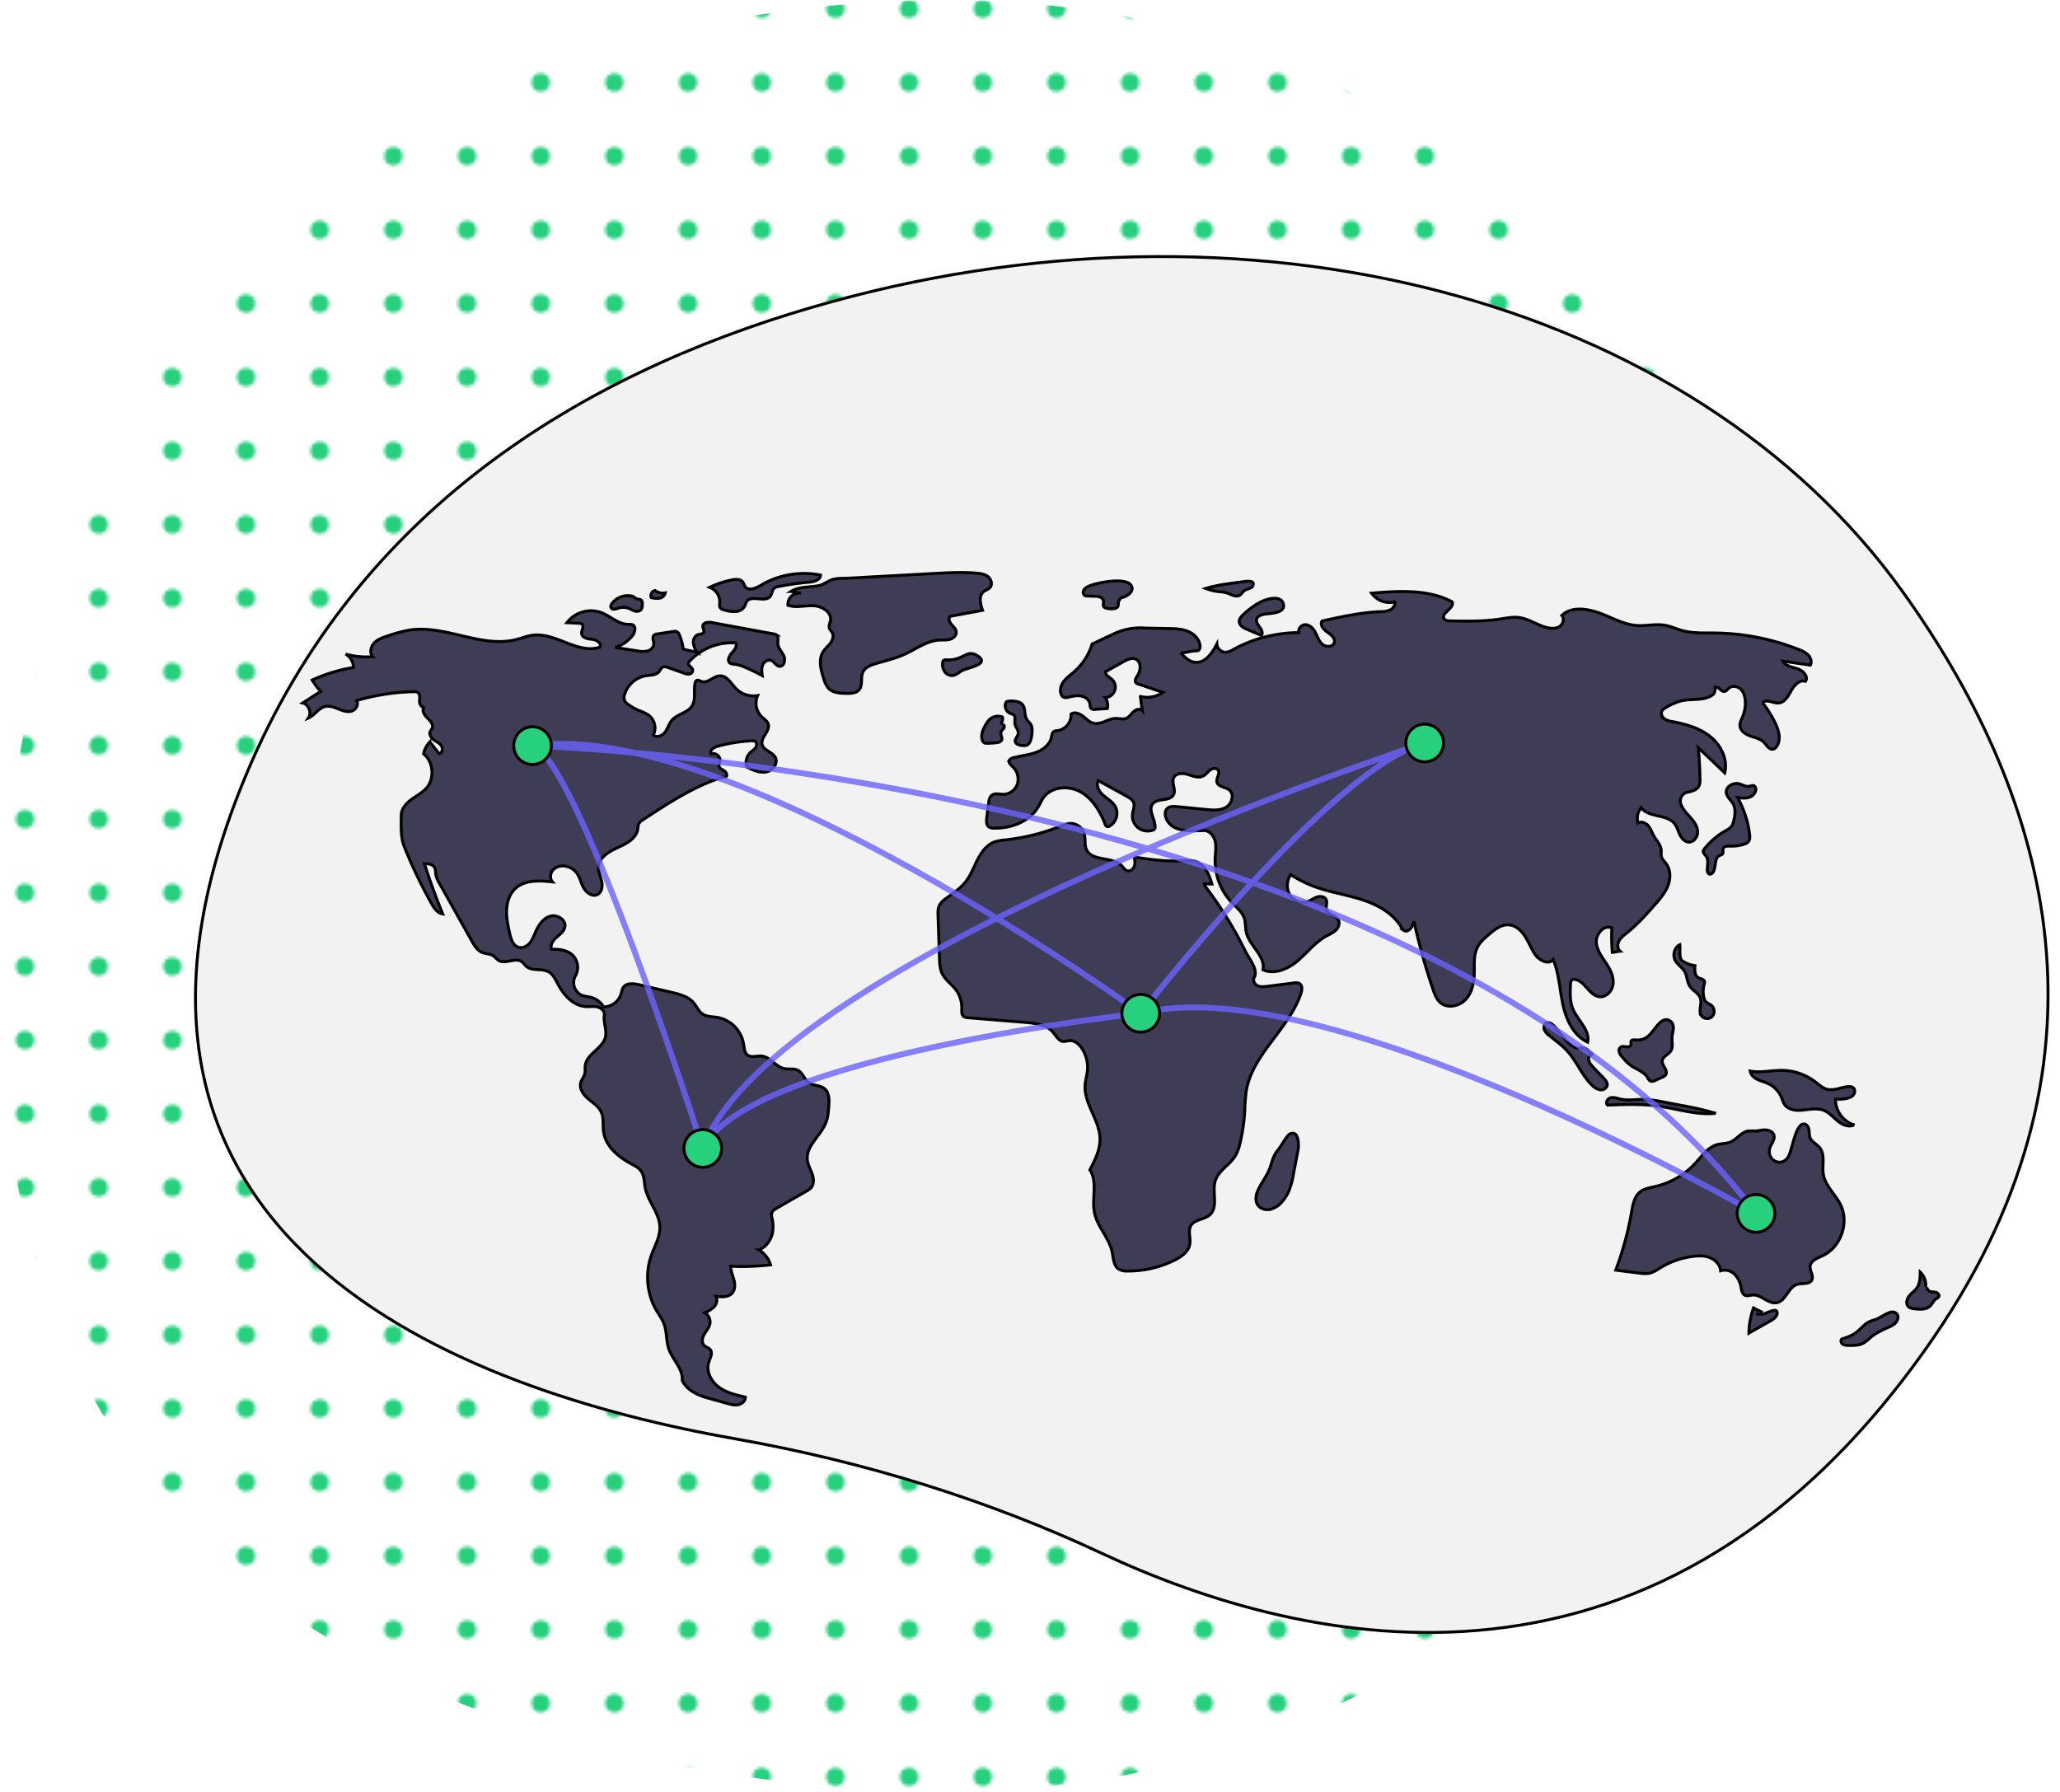 <svg width="699" height="608" xmlns="http://www.w3.org/2000/svg" data-name="Layer 1">
 <title>connected world</title>
 <defs>
  <pattern id="svg_35" patternUnits="userSpaceOnUse" width="25" height="25" viewBox="0 0 100 100" fill="#26d07c" patternTransform="matrix(1,0,0,1,-279.026,-334.51)">
   <circle id="svg_36" cx="50" cy="50" r="12.5"/>
  </pattern>
  <pattern patternTransform="matrix(1,0,0,1,-50.164,-378.513)" fill="#26d07c" viewBox="0 0 100 100" height="25" width="25" patternUnits="userSpaceOnUse" id="svg_40">
   <circle r="12.5" cy="50" cx="50"/>
  </pattern>
 </defs>
 <g>
  <title>Layer 1</title>
  <defs transform="translate(143.639 0) translate(0 -51.524)">
   <clipPath id="svg_34">
    <path id="svg_37" fill="currentColor" d="m891.639,606.476q-116,181 -354.5,130.5q-238.5,-50.5 -219,-297q19.5,-246.5 231.5,-290.5q212,-44 335,116q123,160 7,341z"/>
   </clipPath>
  </defs>
  <path id="svg_38" fill="url(#svg_35)" d="m574.974,466.49q-116,181 -354.5,130.5q-238.5,-50.5 -219,-297q19.5,-246.5 231.5,-290.5q212,-44 335,116q123,160 7,341z"/>
  <defs transform="translate(285 46) translate(-95.164 0) translate(0 -184.513)">
   <clipPath id="svg_39">
    <path d="m923.836,542.487q-116,181 -354.5,130.5q-238.5,-50.5 -219,-297q19.5,-246.5 231.5,-290.5q212,-44 335,116q123,160 7,341z" fill="currentColor"/>
   </clipPath>
  </defs>
  <g stroke="null" id="svg_33">
   <path stroke="null" id="svg_1" fill="#f2f2f2" d="m645.448,200.569c-71.346,-99.28 -222.06,-139.553 -370.282,-96.178c-78.361,22.931 -153.915,68.876 -191.358,157.84c-66.933,159.034 73.601,209.825 165.496,226.013c44.435,7.828 86.285,20.976 124.529,38.878c68.803,32.207 190.589,60.746 282.424,-73.411c66.562,-97.237 36.715,-187.011 -10.808,-253.142l0,0z"/>
   <path stroke="null" id="svg_2" fill="#3f3d56" d="m231.81,220.212a18.371,18.371 0 0 0 -1.201,-4.597a2.081,2.081 0 0 0 -1.058,-1.303a2.18,2.18 0 0 0 -1.05,-0.012l-5.389,0.825a2.066,2.066 0 0 0 -1.23,0.478c-0.702,0.738 -0.011,1.927 -0.032,2.945c-0.024,1.145 -1.042,2.075 -2.145,2.382a8.109,8.109 0 0 1 -3.408,-0.042l-7.536,-1.171a12.425,12.425 0 0 0 5.701,-3.804c0.992,-1.175 1.519,-3.368 0.086,-3.924a3.518,3.518 0 0 0 -1.309,-0.105c-3.414,0.027 -6.101,-2.824 -9.297,-4.025a10.28,10.28 0 0 0 -11.569,3.449l4.014,0.194a1.782,1.782 0 0 1 1.069,0.285c0.88,0.723 -0.214,2.111 -0.09,3.243c0.161,1.471 2.114,1.784 3.585,1.933s3.339,1.345 2.631,2.643c-7.398,2.548 -14.925,-4.981 -22.695,-4.054c-1.966,0.235 -3.823,1.007 -5.743,1.493c-11.727,2.967 -23.851,-4.95 -35.831,-3.273a45.499,45.499 0 0 0 -7.822,2.063c-1.631,0.535 -3.331,1.114 -4.516,2.356s-1.636,3.365 -0.513,4.663a26.246,26.246 0 0 1 -9.198,-0.874a5.153,5.153 0 0 1 2.649,4.541a54.572,54.572 0 0 0 -13.98,4.263a23.546,23.546 0 0 0 2.894,3.855l-6.115,3.928c2.066,0.52 3.134,3.337 1.933,5.097c2.142,-0.953 3.47,-3.418 5.76,-3.918c1.501,-0.327 3.028,0.286 4.451,0.863s2.988,1.136 4.462,0.703s2.561,-2.344 1.624,-3.561a76.248,76.248 0 0 1 19.368,-3.026a2.429,2.429 0 0 1 1.467,0.278c0.854,0.592 0.629,1.872 0.583,2.91s0.763,2.403 1.691,1.935c-1.092,0.947 -0.158,2.729 0.889,3.724s2.31,2.369 1.669,3.664c-0.167,0.338 -0.451,0.608 -0.612,0.949c-0.475,1.007 0.279,2.18 1.169,2.849s1.98,1.136 2.599,2.061s0.338,2.546 -0.768,2.675l-3.143,-3.99a8.181,8.181 0 0 0 -2.123,4.023c3.333,2.724 3.834,8.269 1.044,11.547c-1.426,1.675 -3.453,2.693 -5.223,3.999s-3.407,3.167 -3.403,5.367c0.008,3.8 -0.303,7.331 1.121,10.854a167.203,167.203 0 0 0 9.077,18.938c0.898,1.606 2.059,3.366 3.878,3.643q-3.449,-8.395 -6.209,-17.052c1.199,0.005 2.584,0.1 3.286,1.071c0.582,0.804 0.457,1.897 0.638,2.873a8.9,8.9 0 0 0 1.135,2.668l10.979,19.556c0.91,1.621 1.954,3.361 3.693,4.018c1.112,0.42 2.399,0.341 3.422,0.945c0.802,0.474 1.343,1.315 2.161,1.761c2.313,1.262 5.529,-1.158 7.69,0.348c0.618,0.431 1.011,1.115 1.581,1.608c1.996,1.729 5.271,0.572 7.575,1.862c1.485,0.831 2.255,2.493 3.047,3.999c1.984,3.773 5.195,7.469 9.447,7.77c1.336,0.094 2.7,-0.159 4.006,0.138s2.591,1.437 2.381,2.759c-0.359,2.267 0.761,4.75 0.46,7.026c-0.548,4.146 -6.428,5.967 -6.933,10.118c-0.111,0.909 0.063,1.847 -0.154,2.737c-0.265,1.09 -1.084,1.978 -1.375,3.062c-0.551,2.054 0.92,4.098 2.536,5.479s3.545,2.573 4.428,4.507c0.934,2.044 0.475,4.428 0.779,6.655c0.663,4.862 4.863,8.466 9.184,10.79c1.317,0.708 2.731,1.394 3.583,2.622c1.112,1.603 1.002,3.717 1.373,5.632c0.91,4.692 4.859,8.557 4.971,13.335c0.08,3.396 -1.808,6.476 -2.936,9.681a22.576,22.576 0 0 0 1.844,18.723c0.844,1.424 1.852,2.767 2.449,4.311c1.065,2.755 0.719,5.888 1.701,8.674c1.298,3.683 4.865,6.726 4.523,10.616c1.619,3.363 5.195,5.015 8.79,6.016l6.444,1.794c1.234,0.343 2.523,0.69 3.78,0.441s2.455,-1.292 2.423,-2.572c-3.16,-0.713 -6.421,-1.47 -9.026,-3.396s-4.389,-5.355 -3.401,-8.44c0.458,-1.43 1.433,-3.082 0.506,-4.264c-0.531,-0.677 -1.501,-0.854 -2.1,-1.471c-0.934,-0.963 -0.613,-2.581 0.058,-3.742s1.642,-2.199 1.912,-3.513a3.665,3.665 0 0 0 -1.718,-3.813a9.111,9.111 0 0 0 3.189,-2.047c0.839,-0.958 1.226,-2.435 0.566,-3.523c1.959,0.248 4.273,0.37 5.559,-1.129c1.027,-1.197 0.957,-2.986 0.551,-4.51s-1.092,-3.004 -1.113,-4.581a83.486,83.486 0 0 0 13.545,-0.459a8.783,8.783 0 0 0 -4.118,-5.157c2.036,-0.344 3.89,-2.782 4.534,-4.744s0.479,-4.099 0.082,-6.125a3.287,3.287 0 0 1 -0.061,-1.605c0.229,-0.731 0.947,-1.176 1.611,-1.558l10.105,-5.803a5.886,5.886 0 0 0 1.616,-1.193c1.059,-1.244 0.902,-3.121 0.36,-4.661s-1.41,-2.989 -1.619,-4.609c-0.625,-4.844 4.561,-8.32 6.311,-12.88c0.687,-1.79 0.827,-3.735 0.96,-5.647c0.143,-2.054 0.153,-4.439 -1.424,-5.763c-1.512,-1.269 -3.874,-0.986 -5.455,-2.166c-1.45,-1.082 -1.951,-3.183 -3.535,-4.057c-1.439,-0.794 -3.243,-0.289 -4.843,-0.662c-2.817,-0.657 -4.59,-3.904 -7.468,-4.205c-1.623,-0.17 -3.461,0.624 -4.792,-0.321c-1.172,-0.833 -1.219,-2.508 -1.443,-3.929a10.971,10.971 0 0 0 -8.855,-8.884c-1.674,-0.268 -3.496,-0.166 -4.92,-1.086c-1.442,-0.931 -2.103,-2.675 -3.236,-3.965c-1.825,-2.079 -4.701,-2.818 -7.394,-3.451l-10.955,-2.575c-1.945,-0.457 -4.452,-0.7 -5.495,1.004a7.874,7.874 0 0 0 -0.65,2.044a6.331,6.331 0 0 1 -5.954,4.481a7.041,7.041 0 0 0 -4.152,-3.213c-1.111,-0.31 -2.3,-0.344 -3.359,-0.799a4.719,4.719 0 0 1 -2.048,-6.546a5.874,5.874 0 0 0 -1.004,-7.066c-1.863,-1.673 -4.558,-2.077 -7.056,-1.909c-0.654,-1.428 0.44,-3.038 1.619,-4.076s2.61,-2.057 2.867,-3.607c0.404,-2.437 -2.706,-4.288 -5.067,-3.561s-3.868,3.02 -4.864,5.28c-0.572,1.297 -1.057,2.663 -1.959,3.756s-2.353,1.877 -3.726,1.526c-1.944,-0.497 -2.695,-2.807 -3.125,-4.766c-0.577,-2.629 -1.158,-5.295 -1.037,-7.985s1.028,-5.451 3.011,-7.271c3.232,-2.967 8.189,-2.676 12.55,-2.203c-1.03,-1.161 -0.776,-3.117 0.327,-4.21a4.787,4.787 0 0 1 4.339,-1.066a5.979,5.979 0 0 1 3.361,2.01c1.239,1.511 1.592,3.551 2.529,5.266s3.043,3.178 4.767,2.258c1.489,-0.795 1.726,-2.86 1.355,-4.507s-1.158,-3.248 -1.024,-4.931c0.256,-3.211 3.584,-5.143 6.521,-6.466s6.3,-3.101 6.765,-6.288a5.732,5.732 0 0 1 0.349,-1.827a3.584,3.584 0 0 1 1.315,-1.237c8.572,-5.665 17.286,-11.398 27.082,-14.494c0.51,-0.161 0.57,0.018 1.089,-0.108c0.727,-0.42 0.245,-1.582 -0.452,-2.051s-1.629,-0.827 -1.805,-1.648c-0.13,-0.603 0.226,-1.196 0.318,-1.806c0.227,-1.5 -1.567,-2.884 -2.96,-2.285c-0.787,-1.042 0.77,-2.253 2.029,-2.6a55.108,55.108 0 0 1 11.577,-1.891a2.085,2.085 0 0 1 1.317,0.224c0.658,0.456 0.574,1.5 0.108,2.151s-1.191,1.058 -1.772,1.609a4.836,4.836 0 0 0 -1.254,4.864c2.044,1.04 4.266,2.11 6.53,1.744s4.273,-2.91 3.209,-4.941c-0.991,-1.892 -3.968,-2.318 -4.479,-4.392c-0.599,-2.428 2.837,-4.587 2.063,-6.964c-0.339,-1.041 -1.377,-1.654 -2.173,-2.406a6.529,6.529 0 0 1 -1.429,-7.24a8.237,8.237 0 0 1 -7.225,-2.261c-1.728,-1.744 -3.107,-4.495 -5.56,-4.417c-2.252,0.072 -4.191,2.699 -6.297,1.897c-0.518,-0.197 -1.064,-0.599 -1.566,-0.363a1.294,1.294 0 0 0 -0.584,0.97c-0.535,2.558 0.385,5.473 -1.009,7.684c-1.517,2.406 -5.027,2.739 -6.866,4.908c-0.998,1.178 -1.385,2.764 -2.303,4.006s-2.866,2.031 -3.967,0.949a5.468,5.468 0 0 0 -1.485,-6.649a14.59,14.59 0 0 0 -3.281,-1.596a19.458,19.458 0 0 1 -3.665,-2.043a3.61,3.61 0 0 1 -1.346,-1.44a3.281,3.281 0 0 1 0.092,-2.277a9.31,9.31 0 0 1 7.409,-6.141c1.466,-0.2 3.173,-0.129 4.144,-1.247c0.513,-0.591 0.783,-1.485 1.528,-1.725a2.254,2.254 0 0 1 1.411,0.174l5.474,1.927a3.842,3.842 0 0 0 1.95,0.323a1.322,1.322 0 0 0 1.143,-1.389c-0.175,-0.909 -1.574,-1.345 -1.446,-2.262a1.51,1.51 0 0 1 0.458,-0.77a19.569,19.569 0 0 1 15.521,-6.129c0.691,1.135 -0.402,2.478 -1.311,3.447s-1.64,2.699 -0.54,3.445a3.015,3.015 0 0 0 1.457,0.328a12.725,12.725 0 0 1 3.879,1.177q2.837,1.235 5.565,2.702c-0.161,-1.199 -0.314,-2.463 0.141,-3.584s1.746,-2.001 2.875,-1.564c1.087,0.421 1.645,1.861 2.804,1.993c1.545,0.176 2.155,-2.107 1.51,-3.522s-1.924,-2.6 -2.03,-4.152c-0.072,-1.047 0.326,-2.345 -0.51,-2.979a2.276,2.276 0 0 0 -0.987,-0.346l-20.881,-3.842c-1.24,-0.228 -3.031,-0.053 -3.086,1.206c-0.031,0.703 0.597,1.399 0.319,2.045c-0.297,0.69 -1.272,0.627 -1.983,0.871c-1.102,0.379 -1.655,1.687 -1.549,2.848a7.925,7.925 0 0 0 1.308,3.21c-1.358,-0.568 -3.415,-0.672 -4.773,-1.24l-0,0z"/>
   <path stroke="null" id="svg_3" fill="#3f3d56" d="m215.149,202.486a6.762,6.762 0 0 0 -7.427,2.224c-0.344,0.453 -0.633,1.077 -0.345,1.567c0.413,0.703 1.464,0.425 2.239,0.174a5.636,5.636 0 0 1 3.537,-0.084c0.728,0.25 1.379,0.692 2.11,0.932a2.125,2.125 0 0 0 2.167,-0.317c0.502,-0.512 0.533,-1.307 0.534,-2.024a1.628,1.628 0 0 0 -0.415,-1.338a2.127,2.127 0 0 0 -0.959,-0.284a3.304,3.304 0 0 1 -1.934,-1.13"/>
   <path stroke="null" id="svg_4" fill="#3f3d56" d="m222.678,200.39a1.72,1.72 0 0 0 -1.662,2.423a6.972,6.972 0 0 0 2.78,0.181a2.376,2.376 0 0 0 1.943,-1.781a4.473,4.473 0 0 1 -3.167,-0.605"/>
   <path stroke="null" id="svg_5" fill="#3f3d56" d="m247.94,196.889a31.977,31.977 0 0 0 -7.128,2.421a5.356,5.356 0 0 1 3.421,5.379a2.801,2.801 0 0 0 0.032,1.33c0.262,0.635 1.02,0.873 1.687,1.036a11.125,11.125 0 0 0 3.701,0.472a3.77,3.77 0 0 0 3.063,-1.872a13.342,13.342 0 0 1 0.637,-1.506c1.599,-2.435 6.348,0.509 8.064,-1.844c0.605,-0.829 0.549,-2.077 1.337,-2.733a3.005,3.005 0 0 1 1.375,-0.525a96.556,96.556 0 0 1 10.444,-1.487c1.661,-0.145 3.826,-0.741 3.84,-2.408a28.929,28.929 0 0 0 -18.454,2.483c-2.057,1.03 -4.778,3.198 -6.759,1.832c-0.742,-0.511 -0.705,-1.889 -1.726,-2.464c-1.044,-0.588 -2.426,-0.349 -3.534,-0.113l-0,0z"/>
   <path stroke="null" id="svg_6" fill="#3f3d56" d="m268.401,200.715l2.937,0.564a3.806,3.806 0 0 0 -3.961,4.124c2.75,0.919 5.749,0.025 8.646,0.147s6.268,2.192 5.774,5.049c-0.15,0.864 -0.649,1.727 -0.389,2.565c0.182,0.587 0.7,1.004 0.992,1.544c0.609,1.127 0.122,2.552 -0.647,3.576s-1.802,1.841 -2.477,2.93c-1.679,2.707 -0.725,6.206 0.275,9.23a8.137,8.137 0 0 0 1.565,3.125c1.481,1.575 3.896,1.712 6.058,1.744c1.574,0.023 3.376,-0.055 4.371,-1.274c1.299,-1.592 0.391,-4.075 1.246,-5.943c0.777,-1.697 2.756,-2.425 4.549,-2.941c3.285,-0.946 6.633,-1.75 9.739,-3.178c3.857,-1.774 7.461,-4.538 11.7,-4.767c1.189,-0.064 2.408,0.076 3.553,-0.25s2.234,-1.316 2.147,-2.504c-0.074,-1.015 -0.933,-1.76 -1.604,-2.525s-1.198,-1.941 -0.581,-2.751l11.111,-2.075c-0.788,-2.146 -1.401,-4.973 0.409,-6.37c0.653,-0.504 1.527,-0.706 2.083,-1.315c0.948,-1.039 0.471,-2.828 -0.623,-3.711s-2.573,-1.088 -3.974,-1.205c-4.872,-0.405 -9.771,-0.137 -14.653,0.13q-14.313,0.785 -28.625,1.569c-1.921,0.105 -4.139,-0.056 -5.9,0.6c-1.491,0.555 -2.552,1.573 -4.258,1.931c-3.149,0.661 -6.614,0.214 -9.464,1.981l-0,-0z"/>
   <path stroke="null" id="svg_7" fill="#3f3d56" d="m321.017,223.93a1.182,1.182 0 0 0 -0.855,0.194a1.079,1.079 0 0 0 -0.278,0.659a4.353,4.353 0 0 0 0.632,3.116a3.051,3.051 0 0 0 2.793,1.339c1.322,-0.169 2.297,-1.297 3.513,-1.847c1.874,-0.848 9.832,-2.169 4.327,-5.143c-1.897,-1.025 -3.123,-0.12 -4.618,0.555a10.508,10.508 0 0 1 -5.514,1.128l0,-0z"/>
   <path stroke="null" id="svg_8" fill="#3f3d56" d="m369.233,199.036a3.143,3.143 0 0 0 -1.529,1.331a1.343,1.343 0 0 0 0.504,1.782a2.005,2.005 0 0 0 0.75,0.119l2.614,0.078c1.11,0.033 2.497,0.27 2.796,1.34c0.222,0.795 -0.274,1.815 0.324,2.383a1.685,1.685 0 0 0 0.889,0.347a6.059,6.059 0 0 0 2.633,0.085c1.902,-0.51 0.902,-1.671 1.501,-2.704c0.916,-1.581 0.758,-0.624 2.373,-1.53c1.193,-0.669 2.733,-1.883 1.738,-3.589c-1.731,-2.966 -12.038,-0.915 -14.592,0.359l0,-0z"/>
   <path stroke="null" id="svg_9" fill="#3f3d56" d="m420.82,197.545l-1.518,0.203c-3.422,0.457 -6.864,0.918 -10.16,1.945a16.91,16.91 0 0 0 4.45,1.092a13.669,13.669 0 0 1 2.493,0.354c1.456,0.433 2.923,1.553 4.329,0.979c0.872,-0.355 1.157,-1.264 1.879,-1.745c0.499,-0.332 2.391,-0.87 2.602,-1.206c1.71,-2.712 -2.761,-1.798 -4.075,-1.623z"/>
   <path stroke="null" id="svg_10" fill="#3f3d56" d="m427.484,204.443a28.463,28.463 0 0 0 -5.601,4.102c-0.713,0.67 -1.441,1.504 -1.377,2.481c0.086,1.298 1.469,2.051 2.666,2.558l4.852,2.054c0.589,-0.83 0.05,-1.975 -0.558,-2.79s-1.331,-1.758 -1.062,-2.739c0.307,-1.119 1.672,-1.501 2.816,-1.694c1.865,-0.314 6.896,-0.289 6.291,-3.295c-0.712,-3.541 -6.155,-1.723 -8.027,-0.676l0,-0z"/>
   <path stroke="null" id="svg_11" fill="#3f3d56" d="m426.509,404.856c-0.462,1.337 -0.506,2.912 0.293,4.08c0.897,1.31 2.691,1.798 4.243,1.466a7.644,7.644 0 0 0 3.939,-2.533a13.566,13.566 0 0 0 2.266,-3.475a27.123,27.123 0 0 0 1.679,-6.145l1.506,-7.909c0.337,-1.768 0.324,-7.187 -2.925,-5.421c-0.888,0.482 -2.942,4.291 -3.873,5.371c-1.676,1.946 -1.898,3.835 -2.781,6.193c-1.105,2.954 -3.327,5.415 -4.349,8.373z"/>
   <path stroke="null" id="svg_12" fill="#3f3d56" d="m598.101,445.33a23.685,23.685 0 0 1 -3.087,-1.47a26.022,26.022 0 0 0 -1.565,8.529l7.274,-4.116c1.094,-0.619 2.335,-1.48 2.311,-2.737a0.866,0.866 0 0 0 -0.402,-0.787a0.981,0.981 0 0 0 -0.51,-0.06c-1.079,0.09 -2.062,0.621 -3.08,0.99s-2.207,0.564 -3.141,0.016"/>
   <path stroke="null" id="svg_13" fill="#3f3d56" d="m636.475,447.773a15.746,15.746 0 0 0 -2.333,0.837c-1.669,0.849 -2.805,2.463 -4.307,3.581c-1.438,1.071 -3.168,1.658 -4.867,2.23c-0.5,0.442 -0.27,1.331 0.272,1.719a3.374,3.374 0 0 0 1.921,0.432c1.765,0.039 3.624,0.056 5.17,-0.796a16.305,16.305 0 0 0 2.434,-1.932c1.807,-1.508 3.978,-2.503 6.127,-3.465a7.032,7.032 0 0 0 2.135,-1.277c1.35,-1.33 1.445,-3.382 -0.502,-3.835c-1.573,-0.366 -4.553,2.021 -6.051,2.505l-0,0z"/>
   <path stroke="null" id="svg_14" fill="#3f3d56" d="m653.43,436.698a6.068,6.068 0 0 0 -1.857,-4.972c-0.02,1.831 -0.076,3.782 -1.105,5.296c-0.734,1.079 -1.884,1.808 -2.688,2.836s-1.161,2.657 -0.218,3.559a3.534,3.534 0 0 0 2.094,0.721c1.877,0.221 4.05,0.344 5.367,-1.012c0.719,-0.74 1.068,-1.837 1.945,-2.381a2.366,2.366 0 0 0 0.853,-0.611c0.362,-0.575 -0.213,-1.333 -0.86,-1.541s-1.361,-0.11 -2.011,-0.307s-1.247,-0.928 -0.914,-1.52"/>
   <path stroke="null" id="svg_15" fill="#3f3d56" d="m623.296,369.558a8.438,8.438 0 0 1 -3.011,0.178c-1.671,-0.307 -2.972,-1.567 -4.321,-2.6a19.061,19.061 0 0 0 -11.137,-3.891c-3.666,-0.069 -7.367,0.924 -10.968,0.231c0.235,1.309 1.355,2.29 2.55,2.873s2.513,0.877 3.714,1.448a8.867,8.867 0 0 1 4.295,4.468c0.387,0.902 0.63,1.885 1.216,2.673c1.197,1.611 3.466,1.964 5.468,1.833c2.611,-0.172 5.338,-0.923 7.766,0.05c1.858,0.744 3.188,2.37 4.739,3.635s3.737,2.203 5.518,1.291a9.122,9.122 0 0 1 -6.312,-8.778c1.747,0.161 6.78,0.098 6.509,-2.87c-0.23,-2.516 -4.526,-0.812 -6.026,-0.541l0,0z"/>
   <path stroke="null" id="svg_16" fill="#3f3d56" d="m600.438,390.029c0.31,-1.702 2.007,-3.204 1.479,-4.851c-0.366,-1.139 -1.686,-1.701 -2.882,-1.729s-2.37,0.328 -3.566,0.362a17.379,17.379 0 0 0 -2.335,0.033c-2.373,0.39 -3.836,2.878 -6.073,3.762c-1.36,0.538 -2.888,0.435 -4.302,0.807c-3.211,0.844 -5.242,3.878 -7.487,6.324a26.718,26.718 0 0 1 -13.562,7.909c-1.826,0.423 -3.788,0.693 -5.239,1.879c-1.922,1.57 -2.395,4.262 -2.822,6.706a110.768,110.768 0 0 1 -5.392,19.795l7.624,0.973c1.45,0.185 2.951,0.366 4.348,-0.063a12.623,12.623 0 0 0 2.86,-1.523a28.552,28.552 0 0 1 11.155,-4.027c1.997,-0.274 4.09,-0.324 5.963,0.418s3.481,2.425 3.638,4.434a4.684,4.684 0 0 1 4.681,1.138a8.137,8.137 0 0 1 2.235,4.462c0.201,1.043 0.402,2.293 1.37,2.73c0.79,0.357 1.695,-0.028 2.559,-0.097c2.931,-0.235 5.363,3.183 8.245,2.595c3.09,-0.631 3.848,-5.259 6.863,-6.186c1.731,-0.532 4.16,0.115 4.989,-1.495c0.731,-1.419 -0.727,-3.057 -0.577,-4.647c0.185,-1.957 2.494,-2.788 4.273,-3.623c6.135,-2.879 9.047,-11.137 6.074,-17.227c-1.762,-3.608 -5.228,-6.449 -5.868,-10.413c-0.492,-3.05 0.71,-6.606 -1.235,-9.007c-0.989,-1.221 -2.664,-1.895 -3.253,-3.353c-0.371,-0.917 -0.222,-1.958 -0.421,-2.927s-1.045,-1.983 -2.002,-1.731c-2.778,0.729 -3.664,9.309 -5.151,11.394c-2.26,3.169 -6.901,1.082 -6.189,-2.823z"/>
   <path stroke="null" id="svg_17" fill="#3f3d56" d="m549.1,372.8c-0.949,-0.266 -1.986,-0.528 -2.895,-0.148s-1.441,1.716 -0.711,2.378c5.71,-0.222 11.456,-0.443 17.117,0.332c6.523,0.893 12.979,3.107 19.531,2.456a99.4,99.4 0 0 0 -11.394,-2.644l-6.414,-1.225a49.595,49.595 0 0 0 -5.209,-0.805c-3.659,-0.302 -6.429,0.665 -10.027,-0.344l0,0z"/>
   <path stroke="null" id="svg_18" fill="#3f3d56" d="m554.816,352.912c-0.474,-0.04 -1.061,-0.074 -1.306,0.334c-0.234,0.389 0.034,0.904 -0.092,1.341c-0.172,0.597 -0.953,0.749 -1.569,0.668s-1.281,-0.276 -1.827,0.021a1.548,1.548 0 0 0 -0.599,1.759a4.528,4.528 0 0 0 1.056,1.683a17.195,17.195 0 0 0 2.74,2.748c1.963,1.449 4.622,2.147 5.858,4.25a2.82,2.82 0 0 0 0.782,1.053c0.593,0.376 1.367,0.09 2.006,-0.202l2.24,-1.023a2.544,2.544 0 0 0 1.047,-0.712c0.512,-0.694 0.197,-1.681 -0.232,-2.429s-0.979,-1.522 -0.887,-2.379c0.164,-1.529 2.13,-2.114 2.938,-3.422c0.815,-1.319 0.284,-3.017 0.378,-4.565c0.11,-1.809 1.247,-4.163 -0.582,-5.515c-1.555,-1.149 -3.041,-0.087 -4.157,1.181c-2.354,2.675 -3.467,5.572 -7.794,5.21l0,-0z"/>
   <path stroke="null" id="svg_19" fill="#3f3d56" d="m568.411,325.877c0.765,1.464 2.359,2.338 3.192,3.763c0.904,1.545 0.801,3.542 1.781,5.04c1.006,1.537 3.03,2.353 3.594,4.101c0.616,1.908 -0.781,4.228 0.332,5.895a2.475,2.475 0 0 0 3.63,0.334a2.663,2.663 0 0 0 -0.11,-3.715c-0.659,-0.601 -1.607,-0.861 -2.157,-1.564a3.281,3.281 0 0 1 -0.559,-1.36a8.906,8.906 0 0 1 0.14,-4.268a1.899,1.899 0 0 0 0.107,-1.116c-0.248,-0.721 -1.224,-0.772 -1.908,-1.106c-1.555,-0.759 -1.518,-2.954 -1.246,-4.663c-0.181,1.138 -4.234,-0.797 -4.659,-1.442c-0.843,-1.28 -0.384,-3.751 -0.551,-5.166c-1.82,0.877 -2.522,3.478 -1.588,5.268l0,0z"/>
   <path stroke="null" id="svg_20" fill="#3f3d56" d="m527.574,348.402c-0.748,-0.838 -1.875,-1.714 -2.878,-1.209c-0.765,0.385 -0.976,1.444 -0.676,2.247a4.946,4.946 0 0 0 1.632,1.946c2.09,1.724 4.341,3.28 6.165,5.284c3.263,3.586 4.992,8.425 8.541,11.729a4.791,4.791 0 0 0 2.689,1.456c1.034,0.096 2.195,-0.566 2.314,-1.597c0.098,-0.85 -0.495,-1.61 -1.073,-2.24c-1.379,-1.5 -2.888,-2.88 -4.19,-4.447a3.737,3.737 0 0 1 -1.071,-2.237c-0.007,-0.844 0.763,-1.727 1.58,-1.518c-0.994,-0.254 -1.731,-1.91 -3.191,-2.222c-1.219,-0.26 -1.514,0.495 -2.966,-0.128c-2.768,-1.187 -4.939,-4.894 -6.878,-7.064z"/>
   <path stroke="null" id="svg_21" fill="#3f3d56" d="m592.61,266.85a22.919,22.919 0 0 1 -2.338,-0.835c-2.055,-0.617 -4.774,0.894 -4.5,3.022c0.182,1.414 1.498,2.367 2.225,3.594c1.078,1.819 0.79,4.126 0.224,6.163a4.818,4.818 0 0 1 -0.778,1.753a5.939,5.939 0 0 1 -1.842,1.325a24.631,24.631 0 0 0 -7.207,6.123a1.765,1.765 0 0 0 -0.435,0.82c-0.098,0.719 0.624,1.242 1.033,1.841c0.907,1.331 0.251,3.123 0.341,4.731a1.338,1.338 0 0 0 0.564,1.174c0.547,0.278 1.195,-0.194 1.491,-0.731c0.983,-1.782 0.243,-4.641 2.087,-5.5c0.349,-0.162 0.772,-0.231 1.005,-0.538c0.369,-0.486 0.013,-1.206 0.2,-1.788c0.281,-0.873 1.475,-0.912 2.391,-0.873a13.569,13.569 0 0 0 4.661,-0.621a3.103,3.103 0 0 0 1.543,-0.893c0.551,-0.688 0.503,-1.667 0.392,-2.542a34.455,34.455 0 0 0 -4.071,-12.421c1.62,0.207 3.383,0.386 4.782,-0.458c0.783,-0.473 1.722,-1.887 1.334,-2.85c-0.614,-1.522 -1.724,-0.241 -3.101,-0.495l0,0z"/>
   <path stroke="null" id="svg_22" fill="#3f3d56" d="m384.866,290.841c0.194,1.04 0.385,2.135 0.044,3.137s-1.413,1.839 -2.426,1.532c-0.786,-0.238 -1.24,-1.028 -1.798,-1.631c-3.103,-3.35 -10.104,-1.41 -12.021,-5.555c-0.782,-1.691 -0.251,-3.718 -0.784,-5.503a4.899,4.899 0 0 0 -4.961,-3.37a10.193,10.193 0 0 0 -2.855,0.852a71.978,71.978 0 0 1 -18.913,4.73a15.54,15.54 0 0 0 -3.634,0.661c-2.665,0.966 -4.485,3.437 -5.781,5.957s-2.252,5.25 -3.99,7.49c-1.826,2.354 -4.384,4.002 -6.771,5.785a6.908,6.908 0 0 0 -2.234,2.341c-0.517,1.062 -0.488,2.298 -0.448,3.478l0.488,14.341c0.063,1.845 0.142,3.755 0.967,5.406c1.031,2.061 3.068,3.411 4.48,5.232a10.249,10.249 0 0 1 2.126,6.545c-0.03,0.949 -0.124,2.072 0.615,2.669a2.704,2.704 0 0 0 1.512,0.435l19.4,1.588c3.413,0.279 7.194,0.739 9.422,3.338c1.052,1.227 1.896,2.992 3.507,3.123c0.691,0.056 1.363,-0.227 2.054,-0.282c1.743,-0.138 3.275,1.185 4.241,2.642a11.723,11.723 0 0 1 1.883,7.523c-0.158,1.662 -0.674,3.279 -0.785,4.945c-0.423,6.34 4.952,11.849 5.056,18.203c0.061,3.737 -1.713,7.229 -3.443,10.543c2.792,4.229 0.506,9.861 1.617,14.805c1.054,4.691 4.965,8.363 5.94,13.07c0.446,2.155 0.472,4.807 2.372,5.917a5.408,5.408 0 0 0 2.684,0.538a35.39,35.39 0 0 0 16.116,-3.669c2.35,-1.166 4.785,-2.907 5.196,-5.498c0.331,-2.09 -0.729,-4.427 0.35,-6.247c1.271,-2.145 4.527,-1.975 6.397,-3.624c3.034,-2.676 0.668,-7.779 1.897,-11.632c1.105,-3.464 4.908,-5.305 6.794,-8.414a14.951,14.951 0 0 0 1.579,-4.279a61.035,61.035 0 0 0 1.606,-10.913a65.412,65.412 0 0 1 0.494,-6.684c2.033,-12.629 14.517,-21.085 18.571,-33.217c0.387,-1.159 0.569,-2.702 -0.462,-3.357a2.952,2.952 0 0 0 -1.963,-0.205l-8.943,1.127c-1.111,0.14 -2.288,0.271 -3.308,-0.19s-1.751,-1.752 -1.21,-2.732c1.519,-2.751 -1.606,-6.228 -2.994,-9.047a133.507,133.507 0 0 0 -13.295,-21.561a2.192,2.192 0 0 1 -0.583,-1.266l2.538,0.085c-0.857,-3.074 -2.271,-6.439 -5.257,-7.563c-1.683,-0.634 -3.547,-0.415 -5.343,-0.316c-5.143,0.281 -10.657,-0.496 -15.748,-1.283l-0,0z"/>
   <path stroke="null" id="svg_23" fill="#3f3d56" d="m400.618,221.562c1.346,1.429 2.854,2.945 4.801,3.194c3.44,0.44 5.913,-3.117 7.487,-6.206a3.033,3.033 0 0 0 3.164,2.805a6.247,6.247 0 0 0 2.38,-0.931a46.889,46.889 0 0 1 22.214,-5.742a2.399,2.399 0 0 1 1.832,-2.637c1.579,-0.313 3.001,1.052 3.763,2.47s1.237,3.062 2.447,4.123s3.553,1.015 4.031,-0.522c0.459,-1.476 -1.078,-2.734 -2.356,-3.604s-2.623,-2.48 -1.763,-3.764c6.525,-1.444 13.09,-2.894 19.767,-3.181a8.278,8.278 0 0 0 3.327,-0.573c1.018,-0.5 1.828,-1.634 1.554,-2.735a7.535,7.535 0 0 1 -7.863,-2.966c9.264,-0.765 19.118,-1.416 27.329,2.943c0.985,2.115 -4.036,3.875 -2.693,5.783c0.428,0.608 1.287,0.68 2.031,0.694c5.706,0.106 11.444,0.21 17.085,-0.652c2.062,-0.315 4.144,-0.759 6.213,-0.504c3.447,0.425 6.396,2.725 9.788,3.475c1.38,0.305 2.928,0.316 4.092,-0.487s1.664,-2.631 0.71,-3.675c3.193,-3.13 8.493,-2.354 12.706,-0.856s8.204,3.915 12.663,4.249c3.197,0.239 6.439,-0.621 9.599,-0.074c1.985,0.344 3.833,1.227 5.774,1.769c3.67,1.026 7.552,0.81 11.363,0.859a79.615,79.615 0 0 1 28.372,5.638a8.435,8.435 0 0 1 3.154,1.863c0.841,0.9 1.269,2.299 0.704,3.393l-9.335,-1.364c0.88,1.731 3.155,2.026 5.003,2.624s3.764,2.638 2.653,4.231c-2.002,-0.637 -3.817,1.364 -4.828,3.206s-2.244,4.048 -4.342,4.16c-1.879,0.1 -4.151,-1.499 -5.376,-0.071a36.665,36.665 0 0 1 4.32,6.906c1.21,2.521 2.072,5.697 0.436,7.965a2.064,2.064 0 0 1 -1.104,0.856c-1.336,0.338 -2.203,-1.296 -3.161,-2.286c-1.207,-1.248 -3.032,-1.601 -4.667,-2.187s-3.356,-1.737 -3.484,-3.468c-0.08,-1.077 0.489,-2.079 0.908,-3.074a11.844,11.844 0 0 0 0.9,-5.312c-0.092,-1.461 -0.501,-2.981 -1.551,-4.002s-2.861,-1.345 -3.988,-0.41c-0.526,0.436 -0.947,1.134 -1.63,1.16c-1.206,0.046 -2.132,-2.057 -3.103,-1.339a3.297,3.297 0 0 1 -0.448,2.205c-2.896,2.519 -7.345,1.453 -11.078,2.343a20.794,20.794 0 0 0 -5.054,2.207a3.252,3.252 0 0 0 -1.445,1.213c-0.466,0.906 0.048,2.066 0.869,2.668a6.901,6.901 0 0 0 2.866,0.978c4.552,0.862 9.17,2.196 12.763,5.12s5.95,7.756 4.813,12.247l-8.976,-8.577q0.511,5.402 0.58,10.833a4.87,4.87 0 0 1 -0.285,2.084c-0.64,1.413 -2.374,1.889 -3.894,2.201a3.05,3.05 0 0 0 -2.342,3.908c0.54,1.76 1.886,3.132 3.119,4.499s2.446,2.921 2.607,4.755s-1.222,3.901 -3.059,3.773c-1.392,-0.097 -2.425,-1.343 -3.019,-2.606s-0.947,-2.67 -1.839,-3.743c-2.701,-3.248 -8.767,-1.856 -11.186,-5.319a5.471,5.471 0 0 0 -1.131,5.207c1.126,-0.705 2.666,-0.05 3.512,0.974s1.245,2.336 1.909,3.486c0.896,1.552 2.322,2.927 2.447,4.715a15.411,15.411 0 0 0 0.034,2.028c0.222,1.083 1.138,1.861 1.772,2.766c1.477,2.106 1.404,5 0.452,7.39s-2.662,4.387 -4.356,6.323c-2.959,3.382 -5.978,6.744 -9.485,9.552c-1.001,0.801 -2.069,1.589 -2.692,2.71s-0.655,2.693 0.303,3.545c-0.685,0.034 -1.915,0.371 -2.6,0.406a60.446,60.446 0 0 1 -0.157,-8.269c-2.705,-1.299 -5.617,2.179 -5.268,5.159s2.504,5.371 4.039,7.95c1.122,1.885 1.956,4.084 1.582,6.246s-2.304,4.156 -4.49,3.966c-3.477,-0.303 -4.931,-5.294 -8.374,-5.866a1.407,1.407 0 0 0 -0.906,0.09c-0.511,0.28 -0.6,0.964 -0.629,1.547c-0.141,2.858 -0.263,5.829 0.853,8.464c1.632,3.855 5.848,7.092 4.964,11.183c-4.764,-2.215 -7.242,-7.558 -8.366,-12.69s-1.312,-10.52 -3.328,-15.372c-1.531,1.962 -4.749,0.34 -6.147,-1.718c-1.326,-1.952 -2.143,-4.209 -3.429,-6.187s-3.257,-3.749 -5.614,-3.858c-2.471,-0.114 -4.614,1.582 -6.499,3.184c-1.55,1.318 -3.141,2.687 -4.047,4.508c-1.318,2.65 -0.973,5.775 -1.037,8.734c-0.069,3.199 -0.747,6.575 -2.927,8.917s-6.206,3.158 -8.611,1.047c-1.256,-1.102 -1.864,-2.749 -2.405,-4.329a211.93,211.93 0 0 1 -6.512,-23.246c-0.404,1.795 -1.981,4.109 -3.487,3.052a3.122,3.122 0 0 1 -0.803,-1.035c-2.809,-4.761 -8.012,-7.617 -13.268,-9.33s-10.787,-2.511 -15.985,-4.393a40.489,40.489 0 0 1 -8.292,-4.131a6.522,6.522 0 0 0 -0.399,6.671c1.153,2.042 3.762,3.223 5.996,2.509c1.154,-0.369 2.129,-1.17 3.274,-1.566s2.682,-0.201 3.183,0.902c0.479,1.056 -0.245,2.334 0.114,3.437c0.547,1.68 3.081,1.809 3.966,3.337c0.659,1.137 0.117,2.647 -0.824,3.565s-2.196,1.421 -3.345,2.06c-3.727,2.073 -6.377,5.61 -9.635,8.363s-7.853,4.762 -11.735,2.997c0.925,-4.685 -4.656,-8.125 -5.683,-12.79c-0.338,-1.535 -0.163,-3.166 -0.645,-4.662c-0.699,-2.166 -2.62,-3.655 -4.197,-5.297a20.789,20.789 0 0 1 -5.702,-15.125c0.085,-1.928 0.439,-3.887 0,-5.766s-1.995,-3.698 -3.922,-3.612c-4.403,0.194 -9.949,0.522 -12.259,-3.231c-0.824,-1.34 -1.183,-3.301 0.009,-4.328c0.841,-0.724 2.082,-0.656 3.186,-0.547l9.92,0.976c2.32,0.228 4.828,0.417 6.819,-0.796s2.854,-4.433 1.01,-5.86c-1.347,-1.043 -3.76,-0.986 -4.152,-2.644c-0.326,-1.381 1.202,-2.947 0.377,-4.101c-0.592,-0.827 -1.922,-0.598 -2.729,0.022s-1.391,1.527 -2.294,1.997c-1.583,0.824 -3.474,0.04 -5.177,-0.493s-3.986,-0.578 -4.812,1.004c-0.924,1.769 0.819,4.087 -0.097,5.86c-1.212,2.344 -5.317,1.009 -7.02,3.025c-1.953,2.313 1.329,5.763 0.67,8.718a5.427,5.427 0 0 1 -5.346,-0.3a5.193,5.193 0 0 1 -2.244,-4.835c0.163,-1.329 0.856,-2.686 0.392,-3.943c-0.375,-1.016 -1.395,-1.62 -2.343,-2.144l-9.64,-5.327c-0.895,1.66 0.236,3.719 1.652,4.966s3.188,2.186 4.117,3.828a5.024,5.024 0 0 1 -1.89,6.624a1.16,1.16 0 0 1 -0.956,0.167a1.333,1.333 0 0 1 -0.62,-0.833c-1.701,-4.353 -4.255,-8.644 -8.338,-10.918s-9.949,-1.806 -12.627,2.024c-0.636,0.91 -1.063,1.947 -1.617,2.909c-2.943,5.11 -9.253,7.53 -15.148,7.372a3.008,3.008 0 0 1 -1.653,-0.388c-0.953,-0.658 -0.91,-2.054 -0.764,-3.203l0.619,-4.875c0.124,-0.979 0.304,-2.061 1.079,-2.672c1.092,-0.861 2.668,-0.318 4.058,-0.338a5.143,5.143 0 0 0 4.668,-3.603a5.796,5.796 0 0 0 -1.614,-5.764c-0.637,-0.599 -1.493,-1.351 -1.156,-2.158a1.784,1.784 0 0 1 1.251,-0.842c2.498,-0.725 5.138,-0.916 7.594,-1.772s4.839,-2.607 5.421,-5.143c0.178,-0.777 0.259,-1.718 0.957,-2.104a2.871,2.871 0 0 1 1.106,-0.226a5.384,5.384 0 0 0 4.618,-5.613c1.177,-0.823 2.827,-0.218 3.966,0.657s2.144,2.031 3.53,2.408c2.583,0.703 5.079,-1.584 7.755,-1.594c1.126,-0.004 2.291,0.394 3.35,0.012c1.073,-0.387 1.715,-1.455 2.538,-2.245s2.27,-1.271 3.03,-0.421l-0.648,-4.799a9.434,9.434 0 0 0 7.678,-1.388l-8.373,-2.829a1.82,1.82 0 0 1 -0.783,-0.419c-0.609,-0.655 -0.004,-1.677 0.491,-2.422c1.184,-1.782 1.383,-4.719 -0.564,-5.606c-1.329,-0.606 -2.855,0.121 -4.131,0.833l-6.111,3.407c-0.194,1.162 1.226,1.82 2.107,2.602a3.532,3.532 0 0 1 -2.303,6.172a4.401,4.401 0 0 1 0.786,3.731l-4.112,0.296a1.781,1.781 0 0 1 -1.334,-0.26c-0.44,-0.391 -0.38,-1.075 -0.482,-1.654c-0.246,-1.398 -1.615,-2.378 -3.012,-2.629s-2.826,0.071 -4.21,0.389a2.513,2.513 0 0 1 -1.81,-0.042a1.807,1.807 0 0 1 -0.716,-0.904c-0.607,-1.471 -0.04,-3.199 0.935,-4.457s2.308,-2.177 3.505,-3.224a20.431,20.431 0 0 0 6.075,-9.423c2.264,-0.948 4.607,-2.237 6.87,-3.185a21.023,21.023 0 0 1 11.3,-2.189l7.666,0.146c2.27,0.043 4.6,0.099 6.699,0.964s3.943,2.737 4.087,5.002a1.535,1.535 0 0 1 -0.492,1.404a1.811,1.811 0 0 1 -0.969,0.218c-2.117,0.074 -3.019,0.602 -5.136,0.676l0,-0z"/>
   <path stroke="null" id="svg_24" fill="#3f3d56" d="m339.519,245.586a2.243,2.243 0 0 0 0.612,-2.256a4.196,4.196 0 0 0 -4.345,0.82a7.324,7.324 0 0 0 -1.164,1.539c-1.007,1.643 -1.898,3.606 -1.314,5.443a1.546,1.546 0 0 0 0.708,0.968a1.861,1.861 0 0 0 0.825,0.129a27.654,27.654 0 0 0 3.32,-0.204c0.676,-0.083 1.462,-0.274 1.723,-0.903c0.344,-0.827 -0.488,-1.763 -0.246,-2.626a2.869,2.869 0 0 1 0.708,-1.014a1.341,1.341 0 0 0 0.418,-1.126c-0.098,-0.405 -0.717,-0.634 -0.94,-0.283"/>
   <path stroke="null" id="svg_25" fill="#3f3d56" d="m345.273,238.126a9.288,9.288 0 0 0 -3.008,-0.189a1.312,1.312 0 0 0 -0.641,0.146a1.069,1.069 0 0 0 -0.395,0.572a2.842,2.842 0 0 0 1.655,3.483a3.556,3.556 0 0 1 1.026,0.412c0.851,0.66 0.308,2.009 0.469,3.074c0.181,1.196 1.338,2.199 1.126,3.39c-0.167,0.938 -1.169,1.681 -1.008,2.619c0.169,0.983 1.417,1.279 2.411,1.358a3.033,3.033 0 0 0 1.708,-0.196a2.645,2.645 0 0 0 1.078,-1.561a10.006,10.006 0 0 0 0.504,-3.768a3.573,3.573 0 0 0 -0.425,-1.663a9.284,9.284 0 0 0 -0.993,-1.137c-1.906,-2.217 0.101,-5.523 -3.509,-6.54l0,0z"/>
   <path stroke="#6c63ff" id="svg_26" opacity="0.8" stroke-width="2" stroke-miterlimit="10" fill="none" d="m595.871,411.777s-145.959,-83.783 -208.796,-67.908c0,0 -133.171,14.331 -148.605,45.86c0,0 -42.332,-132.289 -57.766,-136.699"/>
   <path stroke="#6c63ff" id="svg_27" opacity="0.8" stroke-width="2" stroke-miterlimit="10" fill="none" d="m238.47,389.729c24.473,-65.263 244.955,-137.581 244.955,-137.581c-31.308,7.937 -96.35,91.72 -96.35,91.72s-137.581,-100.099 -206.371,-90.838c0,0 302.942,9.922 415.167,158.747"/>
   <circle stroke="null" id="svg_28" fill="#26d07c" r="6.394" cy="253.03" cx="180.704"/>
   <circle stroke="null" id="svg_29" fill="#26d07c" r="6.394" cy="389.729" cx="238.47"/>
   <circle stroke="null" id="svg_30" fill="#26d07c" r="6.394" cy="252.148" cx="483.425"/>
   <circle stroke="null" id="svg_31" fill="#26d07c" r="6.394" cy="411.777" cx="595.871"/>
   <circle stroke="null" id="svg_32" fill="#26d07c" r="6.394" cy="343.869" cx="387.075"/>
  </g>
 </g>
</svg>